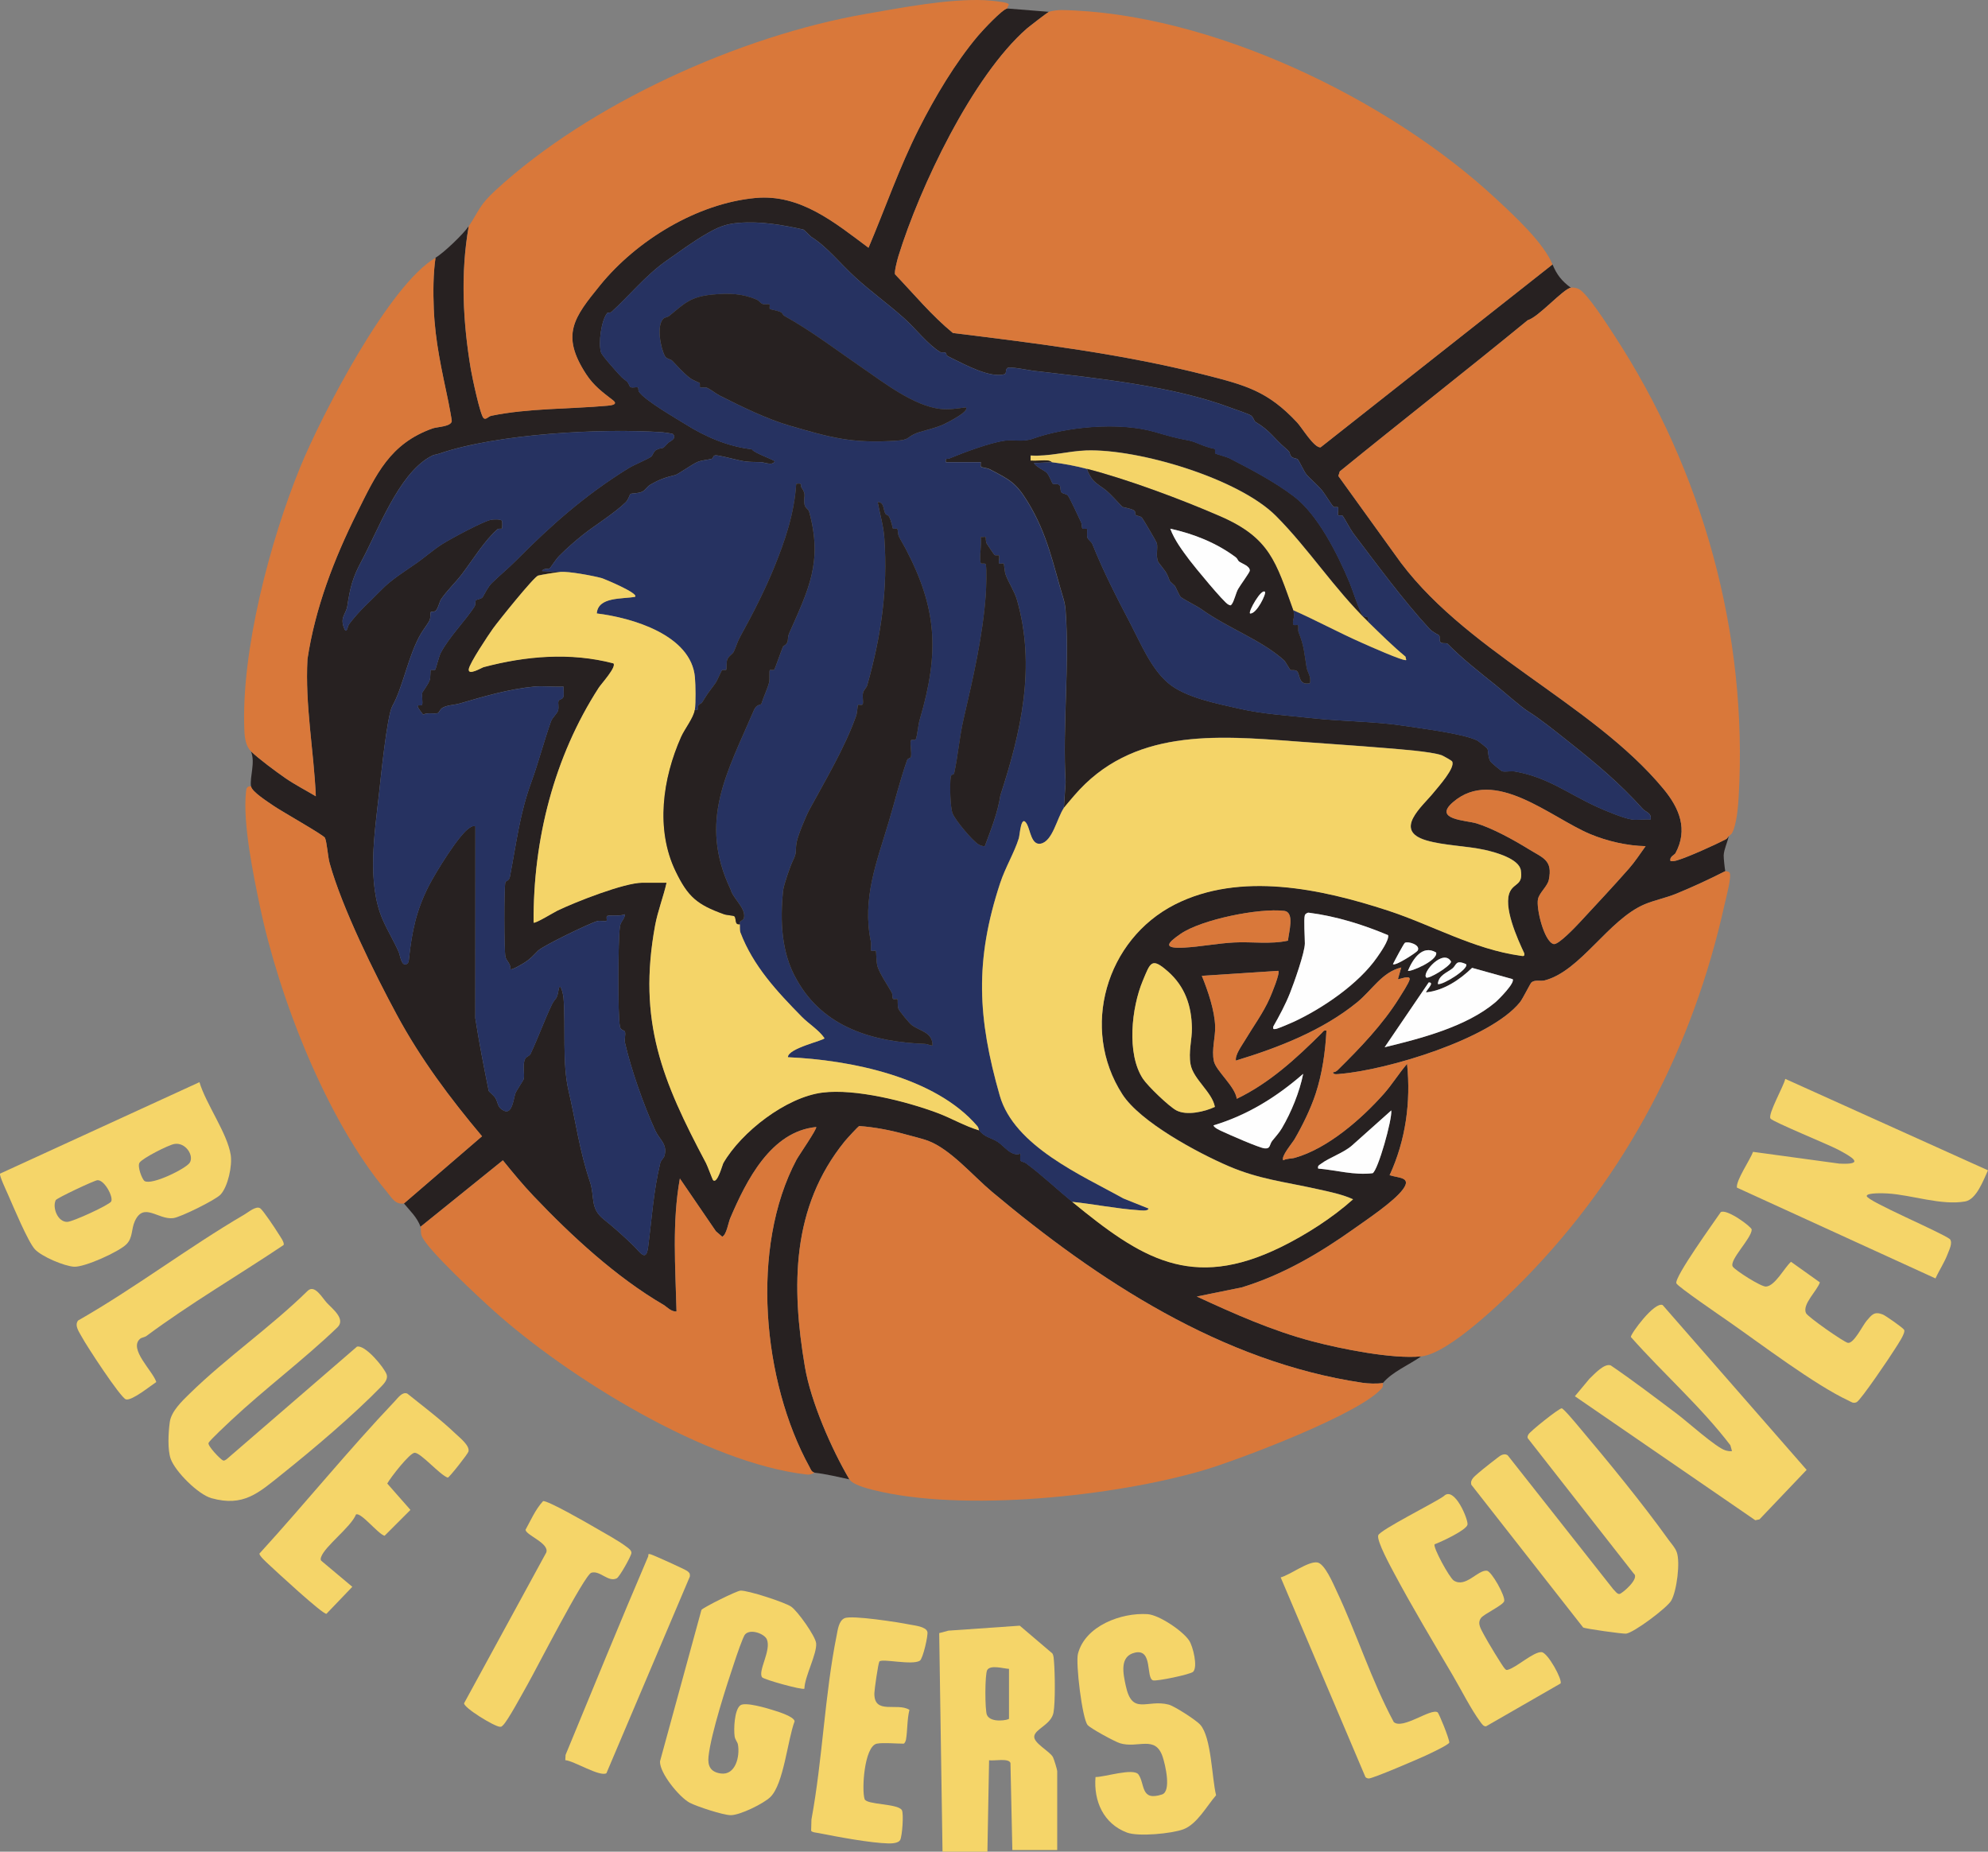 <svg viewBox="0 0 896.28 834.83" xmlns="http://www.w3.org/2000/svg" data-name="Layer 2" id="Layer_2">
  <rect x="0" y="0" width="896.28" height="834.83" fill="#808080" stroke="none"/>
  <g data-name="Layer 1" id="Layer_1-2">
    <g>
      <path fill="#f5d569" d="M424.93,834.83l-1.5-98.54,4.13-1.11,32.2-2.24,14.68,12.5c.65,1.09.63,2.35.74,3.57.44,5.06.64,18.4-.21,23.08-.99,5.47-8.4,7.39-8.69,10.79-.26,3.05,6.99,6.67,8.43,9.3.44.79,1.93,5.71,1.93,6.31v35.59h-20.23l-.85-39.24c-.76-2.32-7.52-.82-9.64-1.23l-.75,41.22h-20.23ZM454.9,752.4c-2.4-.07-8.25-1.95-9.8.5-1.11,1.76-1.09,18.21-.14,20.3,1.77,3.86,9.94,2.22,9.94,1.68v-22.48Z"></path>
      <path fill="#272121" d="M454.15,3.83l18.73,1.5c-.57.24-8.93,6.66-9.89,7.5-24.61,21.51-48.33,71.6-57.94,102.63-.48,1.55-1.97,7.2-1.51,8.23,8.59,8.99,16.43,18.52,26.07,26.44,38.09,4.69,76.52,9.43,113.74,18.9,18.3,4.65,28.3,7.35,41.47,21.47,2.17,2.33,7.6,11.48,10.55,11.19l104.57-82.47c1.96,4.7,4.15,7.44,8.24,10.49-3.57.69-14.53,13.27-19.43,14.66-28.08,23.01-56.51,45.19-84.72,68.16l-.65,2.07,25.36,35.19c30.11,43.4,88.69,66.52,121.27,105.95,7.19,8.71,11.11,18.29,5.36,28.93-.41.75-2.85,1.57-2.22,3.55,1.05.14,2.01-.05,3.01-.35,4.89-1.45,17.07-6.97,21.86-9.44.79-.41.89-.97,1.35-1.44-.54,2.81-2.1,5.78-2.26,8.64-.05.97.53,6.75.76,7.09-7.26,3.7-14.79,7.18-22.33,10.27-4.26,1.74-9.96,2.96-14.05,4.69-16.38,6.92-28.91,30.16-45.11,34.33-1.86.48-4.24-.41-5.89.85-.57.44-3.91,7.36-5.24,9-13.47,16.66-59.84,30.51-80.89,32.27-.82.07-3.48.6-3.35-.73.94,0,1.62-.52,2.26-1.15,9.95-9.8,20.15-20.43,27.57-32.35,1.15-1.85,4.11-6.38,4.62-8.13.76-2.61-4.91-.02-5.22-.35l1.49-5.24c-8.66,2.09-13.08,10.14-19.88,15.7-15.58,12.72-35.57,20.48-54.66,26.27-.44-2.61,2.61-6.66,4.13-9.2,3.57-6.02,8.19-12.26,11.15-18.98.79-1.8,4.77-11.34,3.83-12.28l-34.47,2.25c2.71,6.63,5.82,15.67,6.01,22.88.13,4.95-1.66,10.29-.59,15.53.9,4.42,9.63,11.4,10.33,17.03,14.72-7.08,26.73-18.1,38.22-29.55.72-.71.91-1.48,2.22-1.17-.51,9.55-1.89,19.36-4.88,28.46-2.26,6.87-5.96,14.38-9.5,20.47-1.01,1.75-6.28,7.85-5.09,9.51,1.65-.89,3.5-.63,5.24-1.12,14.81-4.19,30.04-17.51,40.1-28.84,3.76-4.23,6.77-9.21,10.48-13.5,1.75,17.26-.62,34.46-7.87,50.19,4.17,1.31,10.12.78,5.99,6.38s-16.1,13.52-22.01,17.73c-15.45,11-32.16,20.86-50.67,26.48l-20.23,4.11c16.91,7.81,34.01,15.43,52.11,20.2,12.93,3.41,36.08,8.08,49.05,6.78-5.36,3.8-12.96,6.9-17.24,11.99-2.6.45-6.73.29-9.28-.09-63.31-9.39-119.19-46.02-167.01-86.11-8.61-7.22-18.67-19.2-28.86-23.01-2.49-.93-7.1-2.04-9.92-2.82-6.69-1.86-14.15-3.34-21.05-3.8-.47.09-5.76,5.91-6.56,6.9-24.04,29.69-24.1,65.36-17.94,101.64,2.69,15.84,11.97,36.98,20.06,50.75-5.12-1.09-10.54-2.42-15.74-3-1.44-.47-1.65-1.49-2.26-2.6-21.19-38.5-26.85-98.99-5.85-138.51.97-1.83,9.5-14.15,8.86-14.74-20.42,1.98-31.49,24.16-38.73,41.07-.87,2.03-1.69,7.61-3.62,8.37l-2.84-2.44-16.25-23.78c-3.57,19.8-2,39.94-1.51,59.94-2.47.18-4.45-2.17-5.8-2.96-21.45-12.51-41.56-31.1-58.66-49.09-4.86-5.12-9.4-10.61-13.83-16.1l-37.11,29.94c-1.55-4.23-4.71-7.14-7.49-10.49l35.19-30.29c-14.39-17.12-27.67-34.88-38.33-54.62-10.14-18.79-24.75-48.33-30.38-68.54-.83-2.99-1.19-9.32-2.1-11.39-.55-1.25-19.76-12.07-23.08-14.38-2.46-1.71-9.91-6.37-10.25-8.85-.61-4.42,2.05-10.65,0-15.74,3.44,3.32,11.26,9.11,15.38,11.97,4.37,3.02,9.28,5.54,13.83,8.26-.93-20.75-4.9-40.95-3.77-61.85,3.48-23.1,12-45.18,22.38-66.04,8.62-17.31,14.74-31.06,33.99-37.95,2.1-.75,8.23-.75,8.69-3.23.08-.43-1.28-7.55-1.52-8.72-2.98-14.32-6-27.12-6.6-42.11-.29-7.37-.28-15.68.79-22.89,3.62-2.08,12.69-10.75,14.99-14.24-3.77,21.2-2.63,43.42.96,64.61.55,3.25,4.22,20.72,5.76,21.97,1.13.82,2.03-.81,3.45-1.11,16.56-3.44,35.52-3.01,52.41-4.54,2.09-.19,4.82-.63,2.41-2.48-4.8-3.7-8.74-6.62-12.11-11.81-11.49-17.68-5.5-25.44,6.34-40.02,16.42-20.21,43.71-36.92,70.06-39.35,20.24-1.87,35.82,11.18,50.95,22.45,7.58-17.88,13.91-36.31,22.72-53.7,7.24-14.3,16.32-29.63,26.65-41.88,1.99-2.36,10.99-12.03,13.2-12.31ZM474.38,208.39l-8.24.37c1.03,1.77,4.8,3.36,5.77,4.35,1.18,1.2,2.41,4.7,2.63,4.87.66.51,2.46-.2,3.25.87.49.66.16,2.25.71,3.03s2.12.63,2.96,1.53c.73.78,5.1,10.18,5.96,12.05.41.88.28,2.48.59,2.8.36.35,1.75-.09,2,.16.37.37-.1,2.73.25,3.91.32,1.07,1.79,1.83,2.26,2.99,5.1,12.75,10.98,24.03,17.21,35.99,4.76,9.13,9.13,19.78,16.66,26.4,7.82,6.88,22.89,9.6,32.12,11.74,10.8,2.51,22.1,3.11,33.14,4.33,14.23,1.57,28.08,1.36,42.15,3.56,7.86,1.23,26.06,3.41,32.39,6.58.25.12,4.21,3.27,4.35,3.52.59,1,.19,3.67,1.37,5.75.42.73,5,4.46,5.34,4.53,1.74.37,3.89-.24,5.78.09,14.74,2.57,23.92,9.97,36.64,15.81,3.96,1.82,12.03,5.19,15.91,5.82,2.63.43,5.85-.22,8.58.03.63-2.96-2.24-3.36-3.48-4.75-10.51-11.72-21.18-20.61-33.63-30.47-5.7-4.52-12.85-10.3-17.99-13.46-3.25-1.99-11.41-9.25-14.27-11.53-7.81-6.26-15.7-12.45-22.17-19.04-.51-.52-2.64.19-3.31-.87-.49-.78-.01-2.39-.48-2.91-.18-.2-2.92-1.42-4.34-2.96-11.71-12.66-24.2-29.65-34.49-43.23-.9-1.19-4.32-7.43-4.68-7.73-.45-.39-1.72,0-1.93-.22-.56-.58.35-3.06-.22-3.63-.23-.23-1.5.18-1.97-.23-.75-.66-4.02-5.98-5.09-7.28-2.22-2.68-5.67-5.54-7.11-7.29-1.08-1.31-3.3-6.18-3.92-6.79-.56-.54-2.14-.35-2.87-1.25-1.39-1.74.33-1.23-2.6-3.73-5.43-4.62-6.76-7.81-13.6-11.92-.56-.34-.96-2.2-2.01-2.86-1.39-.88-6.81-2.62-8.67-3.33-26.66-10.13-61.43-13.54-89.56-16.85-2.22-.26-10.49-2.06-11.68-1.17-.78.58-.31,2.48-1.14,2.72-6.53,1.9-17.78-4.27-23.62-7.1-4.41-2.14-1.74-1.32-3.01-2.54-.44-.42-1.79.01-2.35-.31-5.37-3.12-11.34-10.8-16.27-15.21-7.53-6.73-14.65-11.75-21.91-18.34-6.96-6.32-12.86-13.95-20.03-18.41-.32-.2-3.21-3.22-3.58-3.3-9.35-2.07-18.99-3.81-29.05-3.02-6.21.49-9.63,2.09-14.54,4.91-6.35,3.65-12.39,8.17-17.97,12.06-9.45,6.58-17.22,16.23-25.02,23.28-.39.35-1.53.05-1.83.42-2.71,3.33-4.06,13.56-2.79,17.75.43,1.42,6.88,8.57,8.29,10.09,1.74,1.89,1.44,1.37,3.35,2.97.8.67,1.25,2.37,1.57,2.54,1.02.56,2.93-.25,3.53.27.19.17-.03,1.3.35,1.84,2.81,4.04,16.58,11.91,20.86,14.6,9.01,5.65,19.16,10.12,30.04,11.34.81,1.66,10.5,4.92,10.27,5.46-.9,2.13-4.71.37-6.34.34-5.9-.08-7.11-.13-12.2-1.42-1.62-.41-6.85-1.69-8.09-1.63-1.31.07-.96,1.33-1.65,1.53-2.08.6-4.22.51-6.6,1.51-2.13.89-8.8,5.59-9.88,5.84-4.44,1.05-7.03,1.89-11.35,4.4-1.39.81-2.1,2.39-3.62,3.12-1.75.84-4.68.64-5.32,1.05-.24.15-.88,2.49-2.01,3.62-4.73,4.73-14.33,10.76-19.15,14.58-3.67,2.91-7.6,6.37-10.88,9.67-1.53,1.54-3.95,5.32-4.22,5.55-.66.56-2.86-.12-3.58,1.29l8.24.37c-1.41.12-8.78,1.32-9.96,1.65-1.89.54-18.12,20.76-20.34,23.87s-10.57,15.63-10.92,18.31c-.41,3.13,5.93-.71,6.61-.89,19.12-5.08,39.23-6.8,58.59-1.73,1.56,1.57-5.43,9.18-6.61,11-20.12,31.15-29.63,68.52-29.36,105.88.61.63,9.1-4.59,10.72-5.38,8.07-3.89,30.1-12.6,38.36-12.6h10.87c-1.4,6.23-4.01,12.94-5.16,19.19-7.99,43.36,3.28,70.2,22.96,107.26.66,1.25,2.89,7.39,3.2,7.68,1.9,1.76,4.19-7.01,4.55-7.65,8.12-14.11,28.34-29.8,44.74-31.86,14.87-1.87,37.73,3.91,51.84,9.18,6.36,2.38,12.25,5.91,18.76,7.84,2.77,3.39,5.35,3.22,8.45,5.26s6.21,6.86,10.28,5.24c-.72,4.74.6,3,2.6,4.49,7.16,5.33,13.55,11.44,20.63,17.24,30.87,25.28,53.68,40.25,94.18,20.37,11.2-5.5,23.23-13.19,32.46-21.5-5.11-2.32-10.82-3.42-16.33-4.65-14.33-3.2-26.05-4.38-39.88-10.33-13.92-6-39.74-19.84-47.81-32.37-19.14-29.72-7.31-69.84,23.7-85.58,29.44-14.95,65.95-7.08,95.9,2.7,19.97,6.52,38.66,17.42,59.8,20.39,1.13.16,2.09.53,1.81-1.06-3.06-6.49-9.83-21.45-6.32-28.05,1.98-3.72,5.81-2.77,4.77-9.38-.84-5.26-11.63-8.18-16.27-9.21-8.18-1.81-18.55-1.95-26.42-4.3-15.05-4.5-1.65-15.33,3.31-21.47,1.97-2.44,10.11-11.41,8.36-14.16-.22-.34-4.07-2.53-4.75-2.76-5.05-1.7-19.21-2.7-25.26-3.21-13.41-1.13-27.1-1.99-40.46-3-36.12-2.73-73.94-5.85-99.89,24.45-.96,1.12-4.42,5.18-4.64,5.51l.79-11.59c-1.48-25.16,1.84-52.31,0-77.23-.12-1.56-.39-3.54-.84-5.01-4.82-15.81-7.19-29.45-16.43-44.41-5.12-8.29-7.84-9.69-17.02-14.45-1.09-.56-3.44-.67-3.83-1.09-.43-.46-.02-2.08-.12-2.08h-15.74c-.38-2.15.54-1.22,1.65-1.69,6.55-2.72,18.2-7.09,24.99-8.01,4.19-.57,8.2.69,12.49-.85,15.02-5.38,38.84-7.73,55.01-3.07,5.8,1.67,8.95,2.67,15.6,3.9,2.96.55,6.34,2.76,11.22,3.67.84.16.13,1.74.53,2.15.24.24,5.12,1.52,6.44,2.2,9.35,4.82,20.25,10.5,28.99,17.16,10.79,8.23,19.65,25.86,25.16,39.02,1.29,3.09,4.4,13.1,5.96,14.72.97,1.01,3-.42,2.29,2.73-15.51-15.13-26.81-32.92-41.51-47.67-16.86-16.92-61.97-30.33-85.54-29.54-8.27.28-16.74,2.84-25.08,2.28v2.24c2.58.2,5.39-.27,7.93-.03.98.09,1.64.76,1.81.78ZM303.45,195.72c-.18-.23-3.95-.8-4.77-.85-27.89-1.91-74.61.71-100.6,9.62-2.51.86-1.83.06-4.52,1.62-14.11,8.16-23.11,33.01-30.69,47.05-3.97,7.35-5.06,12-6.27,20-.56,3.73-3.4,4.98-1.53,9.87,1.27,3.33,1.57-.63,2.29-1.6,4.71-6.33,9.59-10.32,14.75-15.67,4.29-4.44,10.29-8.12,15.75-11.94,3.62-2.54,7.6-6.03,11.4-8.45s18.33-10.23,22.01-11.02c1.18-.25,4.39-.35,4.99.36.26.31.25,3.28-.03,3.58-.2.22-1.45-.09-1.88.27-5.84,5.01-11.19,13.83-16.12,20.31-2.89,3.8-6.63,7.27-9.34,11.23-.82,1.19-1.3,4.16-2.48,5.24-.79.71-1.97.35-2.17.57-.33.37-.03,2.42-.53,3.63s-2.83,4.28-3.83,5.95c-5.79,9.71-8.14,24.23-13,32.82-2.39,4.22-5.3,33.13-6.01,39.56-1.97,17.83-5.56,40.12,1.68,56.78,2.14,4.92,5.31,10.11,7.24,14.64.65,1.52,1.15,6.39,3.44,5.39,1.04-.45,1.07-1.62,1.17-2.58,1.35-12.41,3.3-21.8,9.03-32.94,2.9-5.63,13.44-22.94,18.26-25.95.92-.58,1.46-.97,2.64-.72l-.04,86.58c1.68,10.84,3.85,21.91,6.05,32.78.04.21,2.32,2.1,2.97,3.14,1.42,2.26.69,4.27,3.97,5.8,3.71,1.73,4.29-5.75,5.08-7.86.46-1.24,3.62-5.93,3.72-6.32.64-2.45-.78-6.54.75-9.38.48-.89,1.86-1.03,2.43-2.24,3.31-7.02,6.08-14.8,9.5-21.99,1.55-3.25,2.29-1.87,3.06-6.69.69-4.29,2.12,1.97,2.25,3.7,1,12.72-.65,29.4,2.27,41.8,3.19,13.55,4.91,27.01,9.61,40.89,2.32,6.85-.07,11.98,6.13,16.92,4.62,3.68,9.66,8.18,13.69,12.16,2.8,2.76,5.52,7.34,6.41.59,1.79-13.64,2.34-24.82,5.48-37.99.33-1.37,1.63-2.24,1.92-3.33,1.44-5.3-2.23-7.18-4.11-11.28-5.41-11.79-11.03-27.97-13.69-39.63-.35-1.55.36-3.54,0-4.97-.2-.81-1.93-.51-2.29-2.37-1.07-5.62-.86-38.81-.01-45.02.34-2.49,2.13-3.29,2.28-5.58-2.46.95-5.41.25-7.83.69-.85.16-.14,1.92-.45,2.22-.4.39-2.92-.16-4.04.11-3.15.77-24.63,11.16-26.9,13.41s-3.43,3.81-6.75,5.77c-1.04.61-5.08,3.08-5.72,2.52.38-2.34-1.87-3.79-2.22-5.65-.6-3.14-.65-30.69-.02-33.54.13-.6,1.67-.48,2.07-2.53,3.06-15.97,4.43-28.38,9.71-42.8,3.07-8.38,5.64-18.29,8.78-27.16.62-1.74,2.84-3.5,3.23-5.01s-.12-3.02.16-4.18c.18-.78,1.8-.71,2.15-1.73.47-1.36-.03-3.31.12-4.79-4.26.28-8.91-.39-13.11,0-11.63,1.1-23.23,4.58-33.62,7.61-2.39.7-5.63.69-7.79,1.94-1.25.73-1.63,2.31-2.21,2.44-1.78.41-4.5-.42-6.55.66-4.68-6.01-1.52-3.41-.5-4.47.45-.47-.2-4.08.1-5.42.07-.33,2.8-3.85,3.38-5.75.4-1.31.19-4.21.45-4.47s1.66.18,2.01-.15c.29-.27,1.66-5.98,2.47-7.54,3.72-7.14,11.24-14.67,15.23-20.89.58-.91.22-2.22.59-2.79.39-.6,2.57-.51,3.23-1.67,1-1.75,2.29-4.5,4.07-6.24,3.28-3.21,7.25-6.45,10.96-10.19,15.36-15.48,30.72-29.25,50.62-41.54,2.36-1.46,8.42-3.94,10.18-5.18.74-.52,1.08-2.52,2.48-3.15,3.69-1.64,1.74.64,5.19-3.06.7-.75,3.99-1.77,2.21-3.99ZM741.91,381.49c-8.14-.12-17.35-2.24-24.94-5.42-17.92-7.5-43.21-30.56-61.92-14.38-9.11,7.88,5.92,8.12,10.58,9.52,7.3,2.2,17.02,7.58,23.58,11.64,6.45,3.99,10.91,4.9,9.07,13.82-.6,2.92-4.18,5.7-4.87,8.62-.94,4,2.72,19.28,7.05,20.34,2.1.52,10.13-8.03,11.93-9.96,7.29-7.87,14.96-16.05,22-24.05,2.74-3.12,5.1-6.75,7.52-10.12ZM580.69,424.09c.29-3.66,3.18-12.83-1.73-13.42-11.26-1.36-37.22,3.86-46.67,10.35-6.44,4.42-7.95,6.72,1.71,6.2,7.13-.38,15.08-1.94,22.42-2.31,8.07-.41,16.34.92,24.28-.82ZM588.29,412.58c-.57,1.94,0,9.93,0,12.74,0,4.14-4.94,17.97-6.73,22.49-2.02,5.07-4.77,10.25-7.5,14.99-.19,1.15-.03,1.3,1.12,1.12,1.01-.15,6.7-2.59,8.04-3.21,13.07-6.07,29.26-17.06,37.62-29.07,1.41-2.03,5.53-7.82,4.98-10.01-11.44-4.82-23.38-8.53-35.73-10.13-.65-.12-1.65.6-1.8,1.09ZM639.14,428.59c1.49-2.6-4.34-4.35-5.75-3.52-.47.28-4.66,8.11-5.38,9.61,1.09,1.02,10.68-5.3,11.13-6.09ZM647.49,429.45c-6.23-3.72-10.56,3-12.73,8.23.72.71,13.56-4.5,12.73-8.23ZM643,440.68c.92.98,10.87-5,11.22-7.12-3.4-6.08-13.28,4.94-11.22,7.12ZM526.55,437.98c-7.43-6.55-7.88-4.05-11.33,4.2-5.05,12.06-7.39,32.86.06,44.16,2.18,3.31,11.72,12.5,15.1,14.28,4.65,2.45,12.72.61,17.35-1.58-1.2-6.66-9.74-12.44-10.97-19.19-1.01-5.58.67-11.22.61-16.28-.13-10.17-3.16-18.85-10.81-25.59ZM660.98,434.7c-4.87-2.21-4.24.46-6.24,1.99-2.51,1.92-6.25,3.08-6.49,6.99,2.5.46,14.15-7,12.73-8.98ZM681.96,441.44l-18.27-5.09c-5.67,5.46-12.67,10.16-20.7,11.06-.53-.42,4.23-4.62,1.13-4.48l-19.86,29.21c16.28-3.94,36.8-9.24,49.85-20.21,1.53-1.29,9.08-8.85,7.85-10.5ZM573.56,514.36c1.4-1.78,3.08-3.5,4.38-5.72,4.26-7.28,7.94-16.31,9.59-24.5-12.02,10.47-25.1,18.62-40.45,23.24.39,1.1,2.7,2.13,3.74,2.61,3.19,1.5,16.76,7.48,19.3,7.75,2.75.29,2.19-1.79,3.44-3.38ZM627.25,500.63l-17.61,15.72c-3.75,3.38-10.32,5.5-14.11,8.37-.85.64-1.54.78-1.24,2.12,8.09.67,16.2,3.12,24.57,2.09,2.43-1.41,8.85-24.21,8.39-28.31Z"></path>
      <path fill="#d9783a" d="M699.95,119.22l-104.57,82.47c-2.94.29-8.37-8.86-10.55-11.19-13.17-14.13-23.17-16.82-41.47-21.47-37.22-9.47-75.65-14.2-113.74-18.9-9.64-7.92-17.48-17.44-26.07-26.44-.46-1.03,1.03-6.67,1.51-8.23,9.6-31.04,33.33-81.13,57.94-102.63.96-.84,9.32-7.27,9.89-7.5,1.06-.43,4.38-.84,5.62-.81,66.95,1.19,147.41,39.9,195.97,85.1,8.34,7.76,21.34,19.69,25.47,29.61Z"></path>
      <path fill="#d9783a" d="M382.96,666.98c-8.09-13.77-17.37-34.92-20.06-50.75-6.16-36.28-6.1-71.95,17.94-101.64.8-.99,6.09-6.81,6.56-6.9,6.9.46,14.36,1.94,21.05,3.8,2.82.78,7.43,1.89,9.92,2.82,10.19,3.82,20.24,15.79,28.86,23.01,47.82,40.08,103.7,76.71,167.01,86.11,2.55.38,6.68.54,9.28.09-.14.17.12,1.54-.4,2.19-9.29,11.53-64.6,32.46-80.53,37.15-40,11.79-108.75,19.08-148.99,8.86-2.72-.69-9.21-2.34-10.62-4.74Z"></path>
      <path fill="#d9783a" d="M779.38,376.99c-.46.47-.56,1.04-1.35,1.44-4.79,2.48-16.97,8-21.86,9.44-1.01.3-1.96.49-3.01.35-.62-1.98,1.82-2.8,2.22-3.55,5.74-10.65,1.83-20.23-5.36-28.93-32.58-39.43-91.16-62.54-121.27-105.95l-25.36-35.19.65-2.07c28.22-22.97,56.65-45.15,84.72-68.16,4.9-1.39,15.86-13.97,19.43-14.66,1.12-.22,2.5.1,3.54.57,3.7,1.64,13.22,16.58,15.96,20.77,40.03,61.21,60.44,134.8,56.18,208.32-.26,4.41-.91,12.1-2.83,15.93-.54,1.07-1.1,1.11-1.66,1.68Z"></path>
      <path fill="#d9783a" d="M640.75,611.53c-12.97,1.3-36.11-3.37-49.05-6.78-18.1-4.77-35.21-12.39-52.11-20.2l20.23-4.11c18.51-5.62,35.22-15.48,50.67-26.48,5.92-4.21,17.96-12.24,22.01-17.73s-1.83-5.07-5.99-6.38c7.25-15.73,9.62-32.94,7.87-50.19-3.71,4.29-6.73,9.26-10.48,13.5-10.06,11.33-25.29,24.66-40.1,28.84-1.74.49-3.59.23-5.24,1.12-1.19-1.66,4.08-7.77,5.09-9.51,3.54-6.1,7.24-13.61,9.5-20.47,2.99-9.1,4.37-18.91,4.88-28.46-1.31-.31-1.51.46-2.22,1.17-11.49,11.45-23.51,22.47-38.22,29.55-.71-5.63-9.43-12.61-10.33-17.03-1.07-5.25.72-10.58.59-15.53-.18-7.21-3.3-16.25-6.01-22.88l34.47-2.25c.94.94-3.04,10.49-3.83,12.28-2.95,6.73-7.57,12.97-11.15,18.98-1.51,2.55-4.56,6.59-4.13,9.2,19.09-5.79,39.08-13.55,54.66-26.27,6.81-5.56,11.22-13.61,19.88-15.7l-1.49,5.24c.31.33,5.98-2.26,5.22.35-.51,1.74-3.46,6.28-4.62,8.13-7.42,11.91-17.63,22.55-27.57,32.35-.64.63-1.31,1.14-2.26,1.15-.13,1.33,2.53.79,3.35.73,21.05-1.76,67.41-15.61,80.89-32.27,1.32-1.64,4.66-8.56,5.24-9,1.65-1.26,4.03-.38,5.89-.85,16.19-4.16,28.73-27.4,45.11-34.33,4.09-1.73,9.78-2.95,14.05-4.69,7.54-3.08,15.07-6.57,22.33-10.27.07.1,1.45.05,1.89.71,1.05,1.59-1.66,11.62-2.25,14.28-14.24,64.34-44.22,121.98-90.29,168.98-9.23,9.41-33.98,33.58-46.48,34.82Z"></path>
      <path fill="#d9783a" d="M211.35,101.99c4.8-7.27,4.75-9.45,11.98-16.12,42.36-39.1,110.37-69.76,166.96-79.58,16.35-2.83,37.44-6.94,53.73-6.2,2.05.09,8.37.71,9.95,1.32,1.75.68.16,1.11.18,2.42-2.21.28-11.21,9.95-13.2,12.31-10.33,12.25-19.41,27.59-26.65,41.88-8.81,17.39-15.14,35.81-22.72,53.7-15.13-11.27-30.71-24.32-50.95-22.45-26.35,2.43-53.64,19.14-70.06,39.35-11.84,14.57-17.83,22.33-6.34,40.02,3.38,5.2,7.31,8.12,12.11,11.81,2.4,1.85-.32,2.29-2.41,2.48-16.89,1.53-35.85,1.1-52.41,4.54-1.42.29-2.31,1.93-3.45,1.11-1.54-1.25-5.21-18.72-5.76-21.97-3.59-21.19-4.73-43.41-.96-64.61Z"></path>
      <path fill="#d9783a" d="M189.62,553.08l37.11-29.94c4.43,5.48,8.97,10.98,13.83,16.1,17.1,17.98,37.21,36.57,58.66,49.09,1.35.79,3.33,3.14,5.8,2.96-.49-20-2.05-40.14,1.51-59.94l16.25,23.78,2.84,2.44c1.93-.76,2.75-6.34,3.62-8.37,7.23-16.92,18.3-39.09,38.73-41.07.64.59-7.88,12.91-8.86,14.74-21.01,39.52-15.34,100.01,5.85,138.51.62,1.12.82,2.14,2.26,2.6-.17-.02-1.57,1.01-3.34.82-45.12-5-107.84-43.79-141.3-73.87-6.3-5.66-29.77-27.35-32.39-33.55-.73-1.73-.26-3.46-.57-4.3Z"></path>
      <path fill="#d9783a" d="M113.19,354.51c.34,2.49,7.8,7.14,10.25,8.85,3.32,2.32,22.53,13.14,23.08,14.38.91,2.07,1.27,8.4,2.1,11.39,5.62,20.21,20.23,49.75,30.38,68.54,10.66,19.74,23.94,37.5,38.33,54.62l-35.19,30.29c-4.01.64-5.62-2.73-7.79-5.32-27.2-32.51-48.5-87.4-57.17-128.66-2.96-14.08-7.8-37.63-6.27-51.51.19-1.7.26-2.6,2.29-2.59Z"></path>
      <path fill="#d9783a" d="M196.37,116.22c-1.07,7.21-1.08,15.52-.79,22.89.6,14.99,3.62,27.79,6.6,42.11.24,1.17,1.61,8.29,1.52,8.72-.47,2.47-6.6,2.48-8.69,3.23-19.25,6.89-25.37,20.64-33.99,37.95-10.38,20.85-18.9,42.94-22.38,66.04-1.13,20.9,2.84,41.1,3.77,61.85-4.56-2.73-9.47-5.24-13.83-8.26-4.12-2.85-11.95-8.65-15.38-11.97-2.37-2.29-2.88-6.07-3.02-9.33-1.61-35.75,11.6-85.68,25.15-118.78,9.71-23.71,40.2-82.48,61.05-94.44Z"></path>
      <path fill="#f5d569" d="M896.28,527.62c-2.04,4.36-5.16,13.13-10.29,14.05-10.73,1.92-24.18-2.97-35.01-3.6-1.51-.09-9.44-.42-9.38,1.16.08,2.26,33.49,16.33,37.52,19.44,1.31,1.72-.29,4.7-1,6.61-1.42,3.83-3.84,7.39-5.51,11.1l-89.53-40.94c-.49-3.23,5.99-12.56,7.27-16.13l38.87,5.3c12.3.64,5.3-3.16-.47-6.27-4.11-2.21-29.64-12.62-30.54-14.04-1.27-2.01,6.09-14.83,6.66-17.89l91.41,41.23Z"></path>
      <path fill="#f5d569" d="M89.92,487.9c2.95,9.88,12.54,22.97,14.09,32.76.77,4.87-1.21,14.28-4.58,17.92-2.21,2.39-18.02,10.21-21.3,10.61-6.88.84-13.31-7.43-17.33,1.35-1.69,3.69-.83,7.44-3.8,10.43-3.4,3.41-18.83,10.4-23.61,10.13-4.42-.25-14.6-4.56-17.67-7.87s-9.83-19.46-12.09-24.63c-.64-1.47-4.1-8.75-3.59-9.47l89.87-41.23ZM78.52,515.78c-2.68.51-14.16,6.29-15.61,8.41-1.1,1.61,1.15,7.6,2.29,8.29,3.28,1.98,18.54-5.57,20.31-8.22,2.12-3.17-1.85-9.47-7-8.48ZM50.11,541.71c1.14-1.94-2.98-9.81-6.17-9.62-1.38.08-18.35,8.06-18.81,9-1.62,3.31.88,9.94,5.22,9.79,2.57-.09,18.83-7.59,19.76-9.17Z"></path>
      <path fill="#f5d569" d="M704.08,634.94c.87.06,6.73,7.14,7.84,8.46,13.16,15.58,28.64,34.49,40.45,50.97,1.27,1.77,2.81,3.31,3.58,5.41,1.67,4.55,0,17.6-2.48,21.86-1.92,3.3-16.79,14.42-20.34,14.89-1.35.18-18.58-2.22-19.38-2.79l-50.39-64.32c-.74-2.39,1.68-3.95,3.26-5.4,1.15-1.05,9.27-7.5,10.11-7.9,1.04-.49,1.96-.64,2.99-.02l47.57,60.35c.77.67,1.78,2.38,2.89,2.18,1.22-.22,9.22-7.03,6.39-9.18l-47.76-61c-.28-.63-.02-1.1.24-1.67.63-1.39,13.88-11.92,15.03-11.83Z"></path>
      <path fill="#f5d569" d="M147.22,587.24c2.62,2.84,8.76,7.42,4.93,11.18-15.31,14.71-32.48,27.47-47.96,41.95-1.72,1.61-9.5,8.87-10.15,10.13s5.33,7.4,6.4,7.89c.75.34,1.16-.18,1.74-.5l58.76-50.75c3.67-1.03,12.44,9.59,13.4,12.62.63,2-1.05,3.92-2.34,5.25-12.61,12.98-30.72,28.32-44.97,39.7-10.46,8.36-17.21,14.78-31.69,10.75-5.98-1.66-16.21-11.89-18.34-17.63-1.55-4.18-1.08-12.1-.46-16.64.67-4.92,5.49-9.46,8.92-12.82,16.52-16.18,36.66-30.11,53.26-46.4,3.16-3.02,6.47,3.05,8.51,5.26Z"></path>
      <path fill="#f5d569" d="M362.67,761.34c-.88.75-18.4-4.13-19.1-5.15-1.96-2.87,4.27-12.11,2.16-17.09-1.05-2.48-7.34-4.93-9.8-2.24-1.01,1.1-3.99,10.04-4.7,12.16-3.57,10.61-10.69,32.5-11.8,42.93-.45,4.27.95,6.97,5.5,7.62,6.7.96,8.73-7.75,7.77-13.04-.23-1.24-1.26-2.07-1.5-3.74-.44-3.11-.14-11.94,2.6-13.96,2.21-1.63,12.11,1.33,15.07,2.28,2.21.71,9.06,2.8,9.38,4.92-3.17,8.38-4.88,28.12-10.87,34.1-3,2.99-13.79,8.29-17.98,8.24-3.47-.05-15.16-3.88-18.44-5.6-4.63-2.43-13.63-13.4-13.4-18.66l18.69-68.31c1.21-1.29,15.87-8.59,17.62-8.67,3.3-.15,19.86,5.21,22.8,7.21s10.97,13.33,11.28,16.51c.46,4.76-5.2,15.04-5.29,20.48Z"></path>
      <path fill="#f5d569" d="M716.69,621.53c2.25-2.15,6.61-6.98,9.5-5.94,10.2,6.95,20.01,14.45,29.87,21.86,4.52,3.39,17.67,15.21,21.79,16.43,1.01.3,1.96.49,3.01.35l-.73-2.64c-13.4-17.54-30.22-32.26-44.86-48.8-.24-1.25,10.59-16.08,14.33-14.4l64.91,74.3-21.26,22.32-1.89.39-81.33-55.9,6.65-7.99Z"></path>
      <path fill="#f5d569" d="M537.9,753.73c-1.19,1.19-16.54,4.38-18.08,3.86-3.31-1.13.06-14.41-8.17-12.49-7.05,1.64-5.27,9.5-4.09,14.98,2.91,13.51,9.53,5.92,19.3,8.43,2.62.67,12.32,6.94,14.21,9.02,5.13,5.63,5.26,24.09,7.2,31.86-4.2,4.83-8.57,13.01-14.7,15.33-5.2,1.97-20.35,3.42-25.45,1.5-10.58-3.97-15.12-14.14-14.21-25.05,3.99.08,17.19-4.27,19.39-1.11,3.01,4.33.83,12.14,10.58,8.98,4.3-1.39,1.51-13.32.33-16.9-3.3-10.06-11.13-3.72-19.27-6.2-2.32-.71-13.33-6.68-14.61-8.24-2.43-2.94-5.43-27.8-4.35-32.04,3.23-12.69,19.58-18.68,31.38-17.92,5.22.34,16,7.62,18.81,11.98,1.67,2.58,3.97,11.78,1.73,14.03Z"></path>
      <path fill="#f5d569" d="M160.49,682.82c-2.32,5.71-14,14.24-15.71,19.15-.19.53-.32,1.11-.02,1.63l14.08,11.81-11.67,12.18c-1.7.29-23.2-19.6-26.14-22.38-.87-.83-4.22-3.8-4.05-4.79,20.62-22.6,39.95-46.49,61.01-68.68,1.48-1.56,3.39-4.39,5.65-3.44,7.28,5.86,14.96,11.61,21.72,18.06,1.95,1.86,6.52,5.4,5.85,8.06-.27,1.1-8.58,11.63-9.32,11.78-3.53-1.16-12.11-11.2-14.92-11.22-2.24-.01-10.94,11.24-12.38,13.87l10.46,11.89-11.66,11.66c-2.95-.76-10.73-10.85-12.92-9.58Z"></path>
      <path fill="#f5d569" d="M775.78,546.5c2.63-1.68,13.71,6.43,13.97,7.82.03,3.93-10.35,13.86-8.53,16.74,1.05,1.65,12.72,9.13,14.96,8.99,4.11-.25,8.37-8.61,11.29-11.17l13.02,9.28c-1.27,3.83-8.09,9.93-6.26,13.87.78,1.68,17.2,13.17,18.91,13.4,2.69.36,6.57-7.78,8.45-9.99,2.34-2.75,3.46-4.29,7.27-2.8,1.2.47,9.18,6.04,9.62,6.93.72,1.48-3.13,6.94-4.15,8.61-1.94,3.19-15.48,23.19-17.27,23.99-1.61.73-2.39-.12-3.75-.75-15.18-7.07-39.56-25.59-54.16-35.76-3.05-2.13-22.82-15.62-23.36-17.07-1.03-2.76,17.26-28.01,20-32.09Z"></path>
      <path fill="#f5d569" d="M646.79,696.26c-.88,1.24,6.7,15.11,8.65,16.34,5.35,3.4,10.76-4.85,14.9-4.45,2.09.2,8.51,11.62,7.8,13.77-.63,1.91-9.11,5.72-10.46,7.57-1.89,2.58.25,5.3,1.42,7.67.97,1.96,8.52,14.57,9.47,15.31.49.39.48.53,1.18.36,3.84-.93,11.72-8.3,15.3-7.96,2.79.27,9.49,12.47,8.51,14.13l-33.56,19.3c-1.16.19-2.01-1.19-2.6-1.99-4.24-5.7-8.77-14.76-12.55-21.17-8.7-14.8-18.19-30.63-26.23-45.71-1.63-3.06-7.98-14.61-7.26-17.21.66-2.39,25.88-14.91,29.57-17.69,4.77-4.83,11.17,10.79,10.68,12.88-.59,2.53-11.97,7.79-14.82,8.83Z"></path>
      <path fill="#f5d569" d="M395.33,786.12c-5.72,1.22-6.91,20.95-5.52,25.01.9,2.63,14.95,1.93,16.78,4.95.93,1.53.16,11.9-.76,13.51-.81,1.41-3.72,1.55-5.21,1.52-8.12-.18-23.05-2.98-31.4-4.64-.73-.15-3.33-.37-3.52-1.09l.14-5.07c5.02-27.11,5.95-56.14,11.37-83.04.49-2.45.94-6.54,3.54-7.7,3.29-1.48,24.52,1.87,29.35,2.85,2.17.44,7.36.89,8.01,3.29.41,1.53-2,12.13-3.4,13.01-3.54,2.23-17.38-1.17-18.27.42-.53.96-2.19,12.44-2.23,14.17-.26,10.01,10.34,4.09,15.81,7.58-1.08,4.2-.85,9.32-1.55,13.37-.11.63-.6,1.87-1.12,1.87-3.17,0-9.35-.56-11.99,0Z"></path>
      <path fill="#f5d569" d="M244.82,676.79c1.82-.54,20.16,9.98,23.24,11.8,4.4,2.6,10.51,5.82,14.43,8.8.83.63,2.29,1.6,2.18,2.8-.13,1.46-5.37,10.78-6.61,11.4-3.87,1.93-7.55-3.71-11.47-2.52-3.11.94-25.19,44.17-28.87,50.59-2.01,3.51-8.85,16.32-11.02,18.24-.49.43-.51.66-1.32.62-2.57-.13-16.35-8.6-16.15-10.61l37.05-67.95c1.49-4.18-8.94-7.7-9.36-10.23,2.43-4.42,4.46-9.17,7.91-12.94Z"></path>
      <path fill="#f5d569" d="M63.23,603.54c-5.5,4.54,5.77,14.65,7.23,19.55-2.65,1.72-10.99,8.55-13.68,7.82-2.42-.66-17.92-24.41-19.88-28.14-1.12-2.13-3.47-5.07-1.71-7.4,25.76-14.7,49.5-32.88,75.06-47.84,1.84-1.08,5.25-4.02,7.08-2.76,1.31.91,6.99,9.43,8.15,11.37.6,1.01,3,4.18,2.35,5.2-20.49,13.73-41.94,26.26-61.76,40.95-.86.64-2.2.72-2.85,1.25Z"></path>
      <path fill="#f5d569" d="M648.13,772c.62.39,5.25,11.8,5.28,13.63-.31,1.06-8.87,5.04-10.66,5.87-3.28,1.52-23.9,10.41-25.65,10.32-.6-.03-1.09-.2-1.5-.64l-38.21-90.01c4.34-1.16,12.3-7.33,16.48-6.75,3.4.48,7.3,9.84,8.79,13,9.11,19.31,15.59,40.07,25.71,58.96,4,3.57,16.66-6.34,19.76-4.39Z"></path>
      <path fill="#f5d569" d="M273.41,799.46c-3,1.76-14.73-5.61-18.55-5.89l.13-2.39c12.34-29.85,24.53-59.75,37.23-89.43.29-.67-.42-1.41,1.11-.99,1.42.39,15.59,6.82,16.48,7.51,1.04.81,1.3,1.04,1.22,2.48l-37.63,88.71Z"></path>
      <path fill="#263261" d="M252.57,257.85l-8.24-.37c.73-1.41,2.92-.73,3.58-1.29.27-.23,2.7-4.02,4.22-5.55,3.28-3.3,7.21-6.76,10.88-9.67,4.82-3.82,14.42-9.85,19.15-14.58,1.13-1.13,1.77-3.46,2.01-3.62.64-.41,3.57-.21,5.32-1.05,1.53-.73,2.24-2.31,3.62-3.12,4.32-2.51,6.91-3.34,11.35-4.4,1.08-.26,7.76-4.95,9.88-5.84,2.38-1,4.52-.91,6.6-1.51.69-.2.34-1.47,1.65-1.53,1.24-.06,6.47,1.22,8.09,1.63,5.09,1.28,6.3,1.34,12.2,1.42,1.62.02,5.44,1.79,6.34-.34.23-.54-9.46-3.8-10.27-5.46-10.88-1.21-21.03-5.68-30.04-11.34-4.28-2.69-18.05-10.56-20.86-14.6-.38-.54-.16-1.67-.35-1.84-.59-.52-2.5.29-3.53-.27-.32-.18-.76-1.87-1.57-2.54-1.92-1.6-1.61-1.09-3.35-2.97-1.41-1.52-7.86-8.67-8.29-10.09-1.27-4.19.08-14.41,2.79-17.75.3-.37,1.44-.07,1.83-.42,7.81-7.06,15.57-16.71,25.02-23.28,5.58-3.88,11.63-8.41,17.97-12.06,4.91-2.83,8.33-4.42,14.54-4.91,10.06-.79,19.7.95,29.05,3.02.37.08,3.25,3.09,3.58,3.3,7.17,4.46,13.07,12.09,20.03,18.41,7.26,6.6,14.39,11.61,21.91,18.34,4.93,4.41,10.9,12.09,16.27,15.21.56.33,1.91-.11,2.35.31,1.27,1.22-1.4.4,3.01,2.54,5.83,2.83,17.08,9,23.62,7.1.84-.24.36-2.14,1.14-2.72,1.2-.89,9.46.9,11.68,1.17,28.13,3.31,62.9,6.72,89.56,16.85,1.85.7,7.28,2.44,8.67,3.33,1.05.66,1.45,2.52,2.01,2.86,6.84,4.11,8.17,7.3,13.6,11.92,2.93,2.49,1.2,1.99,2.6,3.73.73.91,2.3.71,2.87,1.25.63.6,2.84,5.48,3.92,6.79,1.44,1.75,4.89,4.61,7.11,7.29,1.08,1.3,4.34,6.62,5.09,7.28.47.41,1.73,0,1.97.23.57.56-.35,3.05.22,3.63.22.22,1.48-.17,1.93.22.36.31,3.78,6.55,4.68,7.73,10.29,13.57,22.78,30.57,34.49,43.23,1.42,1.53,4.15,2.75,4.34,2.96.47.52-.01,2.13.48,2.91.67,1.06,2.8.35,3.31.87,6.46,6.59,14.36,12.79,22.17,19.04,2.86,2.29,11.02,9.54,14.27,11.53,5.15,3.16,12.3,8.94,17.99,13.46,12.45,9.87,23.11,18.75,33.63,30.47,1.25,1.39,4.11,1.79,3.48,4.75-2.72-.25-5.94.4-8.58-.03-3.88-.64-11.94-4-15.91-5.82-12.72-5.84-21.9-13.24-36.64-15.81-1.89-.33-4.04.29-5.78-.09-.34-.07-4.92-3.8-5.34-4.53-1.18-2.09-.78-4.76-1.37-5.75-.14-.24-4.1-3.39-4.35-3.52-6.33-3.16-24.53-5.34-32.39-6.58-14.06-2.21-27.91-1.99-42.15-3.56-11.04-1.22-22.34-1.82-33.14-4.33-9.22-2.14-24.29-4.86-32.12-11.74-7.54-6.62-11.91-17.27-16.66-26.4-6.23-11.96-12.11-23.25-17.21-35.99-.46-1.16-1.94-1.93-2.26-2.99-.35-1.18.12-3.54-.25-3.91-.24-.25-1.64.19-2-.16-.32-.31-.19-1.92-.59-2.8-.86-1.86-5.24-11.27-5.96-12.05-.85-.91-2.41-.76-2.96-1.53s-.23-2.37-.71-3.03c-.79-1.07-2.59-.36-3.25-.87-.22-.17-1.44-3.67-2.63-4.87-.97-.98-4.74-2.58-5.77-4.35l8.24-.37c5.56.69,10.24,1.58,15.74,3,.14,1.26,1.81,4.04,2.57,4.9,1.96,2.23,4.45,3.37,6.46,5.16,2.6,2.32,4.99,5.16,6.83,7,.27.27,4.3.87,5.34,1.67.83.64.37,1.65.71,2.02.5.53,1.93.3,2.86,1.3.46.49,6.53,10.8,6.68,11.45.56,2.5-.58,5.43.54,8.3.2.52,3.12,3.94,3.8,5.22,2.15,4.09.23,2.54,3.72,5.64.4.35,2.04,4.52,2.76,5.1,1.43,1.17,7.46,4.17,9.2,5.43,12.16,8.75,27.24,13.9,37.49,23.25.38.35,2.38,3.86,2.58,4.07.53.54,2.43-.23,3.28.88,1.24,1.61.53,6.26,5.59,5.27.84-2.8-1.09-4.92-1.46-7.16-1.13-6.77-.99-9.21-3.61-15.9-.37-.94.09-2.73-.27-3.12-.33-.36-2.03.37-2.19-.44-.44-2.22,1.15-3.28.04-6.36,10.35,4.58,20.38,10.03,30.72,14.61,2.52,1.12,19.34,8.68,20.23,7.86l-.35-1.52c-5.91-4.89-11.4-10.37-16.88-15.71.71-3.16-1.33-1.73-2.29-2.73-1.56-1.62-4.67-11.63-5.96-14.72-5.51-13.16-14.37-30.79-25.16-39.02-8.74-6.67-19.64-12.34-28.99-17.16-1.32-.68-6.2-1.96-6.44-2.2-.4-.4.31-1.99-.53-2.15-4.87-.91-8.26-3.12-11.22-3.67-6.65-1.23-9.8-2.23-15.6-3.9-16.17-4.66-39.99-2.31-55.01,3.07-4.29,1.54-8.3.28-12.49.85-6.79.92-18.44,5.3-24.99,8.01-1.12.46-2.03-.46-1.65,1.69h15.74c.1,0-.3,1.61.12,2.08.39.42,2.74.53,3.83,1.09,9.18,4.77,11.9,6.16,17.02,14.45,9.24,14.96,11.61,28.6,16.43,44.41.45,1.47.73,3.45.84,5.01,1.85,24.92-1.47,52.07,0,77.23l-.79,11.59c-3.13,4.65-5.03,15-10.41,16.08-4.25.85-4.72-6.1-6.24-8.8-2.69-4.8-3.15,4.77-3.65,6.38-2,6.45-6.08,13.14-8.41,20.2-11.51,34.93-10.19,60.77-.18,95.8,6.54,22.89,37.25,36.05,55.7,46.36l11.39,4.57c-.23,1.37-3.84.8-4.86.73-9.99-.69-19.74-2.73-29.61-3.74-7.08-5.8-13.47-11.92-20.63-17.24-2-1.49-3.32.25-2.6-4.49-4.07,1.63-7.22-3.22-10.28-5.24s-5.67-1.87-8.45-5.26c-.18-.22-.16-1.19-.73-1.86-18.99-22.26-57.45-29.9-85.44-31.12-.1-4.07,16.74-7.63,16.48-8.6-2.54-3.7-7.13-6.49-10.22-9.64-11.2-11.39-21.89-22.84-27.65-37.94-.46-1.2-.15-3.4-.34-3.76-.36-1.76,1.62-1.41,1.96-2.94.95-4.28-4.98-8.66-6.06-12.81-14.68-30.88-1.44-52.77,10.57-80.85,1.18-2.77,3.13-2.16,3.32-2.78.97-3.14,2.99-7.34,3.54-9.82.31-1.4-.06-5.06.28-5.39.24-.23,1.57.16,1.97-.19.43-.37,3.33-9.15,4.09-10.6,3-1.56,1.61-3.44,2.58-5.63,8.74-19.83,15.37-32.28,9.07-55.03-.31-1.12-1.75-1.59-2.06-3.18-.73-3.75,1.19-4.06-1.43-7.75-.55-.77.86-2.15-2.32-1.61-.88,13.39-4.94,25.41-9.93,37.66-4.21,10.32-9.61,20.92-15.03,30.71-1.83,3.31-1.83,4.43-3.18,7.29-.57,1.21-2.47,2-3,3.74-.4,1.32-.14,4.17-.44,4.47-.23.23-1.46-.15-1.92.23-.28.23-2.09,4.57-2.76,5.53-1.57,2.27-3.36,4.36-4.83,6.79-2.23,3.68-1.09,1.68-2.95,3.41-.55.52.56,2.66-1.66,2.08.44-3.47.33-11.04.03-14.64-1.64-19.12-28.33-26.89-44.24-28.83.52-7.62,11.55-6.42,17.24-7.5,1.92-1.52-13.91-8.12-15.14-8.46-3.92-1.07-14.83-3.09-18.59-2.77ZM346.93,137.32c-.41-.39-2.18.1-3.13-.26-1.04-.4-1.59-1.49-2.59-1.92-6.63-2.87-12.71-3.01-19.97-2.32-9.89.94-12.54,3.89-19.59,9.66-.73.6-1.88.52-2.64,1.27-3.1,3.05-1.22,13.23.8,16.86.69,1.24,2.5,1.28,3.24,2.04,2.46,2.5,4.75,5.25,8.05,7.84,1.17.92,4.11,1.97,4.26,2.16.37.44,0,1.68.24,1.91.46.43,2.2-.11,3.12.28,1.62.69,4.11,2.71,6.07,3.69,9.71,4.87,20.95,10.41,31.02,13.33,18.43,5.34,27.87,8.22,48.54,6.83,5.26-.36,4.65-1.39,7.6-2.86,3.11-1.55,9.56-2.52,14.01-4.75,1.41-.71,11.34-5.62,9.45-7.4-3.83.48-7.64,1.15-11.55.69-11.94-1.42-25.24-11.75-34.32-17.97-12.55-8.6-23.1-16.8-35.96-23.99-.68-.38-.78-1.26-1.54-1.65-1.41-.71-4.78-1.24-4.96-1.43-.33-.35.11-1.73-.16-1.99ZM400.65,232.65c-.2-.33-1.19-.54-1.51-1.07-.99-1.7-.44-5.3-3.44-5.2.98,5.34,2.6,10.66,2.99,16.11,1.65,23.28-1.51,44.6-7.71,66.46-.34,1.21-1.58,2.06-1.88,3.37-.4,1.76.17,3.66-.1,5.06-.16.83-1.86.12-2.2.47-.17.18-.34,3.53-.81,4.86-5.07,14.37-13.92,29.14-21.12,42.4-1.39,2.56-5.23,11.67-5.73,14.67-.73,4.42.33,4.14-1.66,8.22-1.26,2.57-4.15,10.94-4.41,13.43-1.45,13.6-.83,28.28,6.09,40.21,12.2,21.92,34.79,28.09,57.89,29,1.16.05,2.21.72,3.36.75.11-6.1-5.78-6.48-9.43-9.29-1.05-.81-5.51-6.24-5.9-7.21-.58-1.47-.2-4.12-.5-4.42-.25-.25-1.65.19-2-.15-.37-.37-.09-1.98-.56-2.83-1.82-3.28-5.22-8.21-6.37-11.64-.68-2.05-.54-6.86-.79-7.11-.27-.27-1.82.18-2.09-.09-.36-.36.09-2.93-.14-4.02-4.09-19.5,2.7-36.14,8.08-54.23,2.67-8.97,5.12-18.87,8.24-27.71.32-.9,1.57-.82,1.71-1.44.47-2.12-.45-5.28-.04-7.31.18-.9,2,.13,2.34-.86.67-2,.96-6.19,1.7-8.68,9.06-30.65,7.65-50.4-6.47-77.21-.91-1.73-2.11-3.61-2.92-5.3-.53-1.09-.42-3.13-.73-3.43-.34-.32-1.72.11-1.99-.17-.21-.22-.55-3.41-1.91-5.64ZM444.41,242.11c-.13-.14-1.64.09-2.24,0,.49,3.41-.67,8.45-.05,11.58.18.9,2.17-.08,2.35.82.46,2.37.18,10.65-.02,13.48-1.32,18.66-5.8,37.98-9.96,55.98-1.97,8.52-2.55,16.83-4.32,24.78-.13.61-1.36.19-1.54,1.58-.43,3.26-.27,13.65.88,16.46,1.25,3.08,9.02,12.38,11.71,13.93.88.51,1.77.81,2.8.78,2.75-7.5,5.83-15.09,7.03-22.98,9.26-28.49,16.1-57.96,7.44-88.13-1.11-3.85-3.88-7.89-5.11-11.37-.47-1.32-.63-4.68-.81-4.86-.3-.3-1.81.15-2.06-.1-.52-.52.37-3.07-.2-3.64-.23-.22-1.46.18-1.95-.24-.24-.21-3.31-4.74-3.51-5.13-.54-1.05-.32-2.83-.42-2.94Z"></path>
      <path fill="#f4d468" d="M479.63,364.25c.22-.33,3.68-4.39,4.64-5.51,25.95-30.31,63.77-27.18,99.89-24.45,13.36,1.01,27.06,1.87,40.46,3,6.05.51,20.21,1.52,25.26,3.21.68.23,4.53,2.41,4.75,2.76,1.75,2.75-6.39,11.72-8.36,14.16-4.96,6.14-18.35,16.97-3.31,21.47,7.88,2.36,18.25,2.49,26.42,4.3,4.64,1.03,15.44,3.94,16.27,9.21,1.05,6.6-2.78,5.65-4.77,9.38-3.52,6.59,3.26,21.55,6.32,28.05.28,1.59-.68,1.22-1.81,1.06-21.14-2.97-39.83-13.87-59.8-20.39-29.96-9.78-66.46-17.64-95.9-2.7-31.01,15.74-42.84,55.85-23.7,85.58,8.07,12.53,33.89,26.37,47.81,32.37,13.82,5.95,25.54,7.13,39.88,10.33,5.5,1.23,11.22,2.33,16.33,4.65-9.23,8.3-21.26,16-32.46,21.5-40.51,19.89-63.32,4.92-94.18-20.37,9.87,1.01,19.62,3.05,29.61,3.74,1.02.07,4.63.64,4.86-.73l-11.39-4.57c-18.45-10.31-49.16-23.47-55.7-46.36-10.02-35.03-11.33-60.86.18-95.8,2.33-7.07,6.41-13.75,8.41-20.2.5-1.61.95-11.18,3.65-6.38,1.52,2.7,1.99,9.65,6.24,8.8,5.37-1.08,7.28-11.42,10.41-16.08Z"></path>
      <path fill="#263261" d="M303.45,195.72c1.78,2.22-1.52,3.24-2.21,3.99-3.44,3.7-1.49,1.42-5.19,3.06-1.4.62-1.75,2.63-2.48,3.15-1.76,1.25-7.82,3.72-10.18,5.18-19.9,12.29-35.26,26.06-50.62,41.54-3.71,3.74-7.68,6.98-10.96,10.19-1.78,1.74-3.07,4.5-4.07,6.24-.66,1.16-2.84,1.07-3.23,1.67s0,1.88-.59,2.79c-3.98,6.22-11.51,13.76-15.23,20.89-.81,1.55-2.18,7.26-2.47,7.54-.35.33-1.76-.11-2.01.15s-.05,3.16-.45,4.47c-.58,1.89-3.3,5.41-3.38,5.75-.3,1.35.35,4.95-.1,5.42-1.02,1.06-4.18-1.54.5,4.47,2.05-1.09,4.77-.25,6.55-.66.58-.13.96-1.71,2.21-2.44,2.16-1.25,5.4-1.25,7.79-1.94,10.4-3.03,22-6.51,33.62-7.61,4.2-.4,8.85.28,13.11,0-.14,1.48.35,3.43-.12,4.79-.35,1.02-1.97.95-2.15,1.73-.27,1.16.23,2.68-.16,4.18s-2.61,3.27-3.23,5.01c-3.14,8.87-5.71,18.78-8.78,27.16-5.29,14.42-6.65,26.83-9.71,42.8-.39,2.05-1.93,1.93-2.07,2.53-.64,2.86-.58,30.4.02,33.54.35,1.86,2.6,3.31,2.22,5.65.65.55,4.68-1.91,5.72-2.52,3.32-1.95,4.45-3.48,6.75-5.77s23.75-12.65,26.9-13.41c1.13-.27,3.65.28,4.04-.11.31-.3-.41-2.07.45-2.22,2.42-.44,5.37.26,7.83-.69-.14,2.3-1.94,3.1-2.28,5.58-.84,6.21-1.05,39.39.01,45.02.35,1.86,2.09,1.56,2.29,2.37.35,1.43-.36,3.42,0,4.97,2.66,11.65,8.28,27.84,13.69,39.63,1.88,4.1,5.54,5.97,4.11,11.28-.3,1.09-1.6,1.96-1.92,3.33-3.14,13.17-3.69,24.35-5.48,37.99-.89,6.75-3.61,2.17-6.41-.59-4.03-3.97-9.06-8.48-13.69-12.16-6.2-4.93-3.81-10.06-6.13-16.92-4.7-13.88-6.41-27.34-9.61-40.89-2.92-12.4-1.28-29.08-2.27-41.8-.14-1.73-1.56-7.99-2.25-3.7-.77,4.82-1.52,3.44-3.06,6.69-3.42,7.19-6.19,14.96-9.5,21.99-.57,1.21-1.95,1.36-2.43,2.24-1.53,2.84-.11,6.93-.75,9.38-.1.39-3.25,5.08-3.72,6.32-.79,2.12-1.38,9.59-5.08,7.86-3.28-1.53-2.55-3.54-3.97-5.8-.65-1.04-2.93-2.93-2.97-3.14-2.2-10.87-4.37-21.94-6.05-32.78l.04-86.58c-1.19-.24-1.72.14-2.64.72-4.82,3.02-15.36,20.32-18.26,25.95-5.73,11.13-7.67,20.53-9.03,32.94-.1.96-.13,2.12-1.17,2.58-2.29,1-2.8-3.87-3.44-5.39-1.93-4.53-5.1-9.72-7.24-14.64-7.24-16.66-3.65-38.95-1.68-56.78.71-6.43,3.61-35.34,6.01-39.56,4.86-8.58,7.21-23.1,13-32.82,1-1.67,3.31-4.69,3.83-5.95s.2-3.26.53-3.63c.2-.22,1.38.14,2.17-.57,1.19-1.07,1.67-4.04,2.48-5.24,2.71-3.95,6.45-7.43,9.34-11.23,4.93-6.48,10.27-15.31,16.12-20.31.43-.36,1.67-.05,1.88-.27.28-.31.29-3.27.03-3.58-.59-.7-3.81-.61-4.99-.36-3.68.79-18.28,8.65-22.01,11.02s-7.78,5.92-11.4,8.45c-5.46,3.83-11.45,7.5-15.75,11.94-5.16,5.34-10.04,9.33-14.75,15.67-.72.96-1.02,4.92-2.29,1.6-1.87-4.89.97-6.15,1.53-9.87,1.21-8,2.3-12.65,6.27-20,7.59-14.04,16.58-38.89,30.69-47.05,2.69-1.55,2.01-.76,4.52-1.62,25.99-8.92,72.71-11.53,100.6-9.62.82.06,4.58.62,4.77.85Z"></path>
      <path fill="#f4d468" d="M252.57,257.85c3.75-.32,14.67,1.7,18.59,2.77,1.23.34,17.06,6.94,15.14,8.46-5.69,1.07-16.72-.12-17.24,7.5,15.91,1.93,42.61,9.71,44.24,28.83.31,3.6.42,11.17-.03,14.64s-4.55,8.61-6.15,12.21c-8.31,18.7-11.61,41.61-2.5,60.51,5.6,11.6,9.71,15.04,21.8,19.41,1.23.45,4.2.56,4.68.93.61.47.48,2.25.92,3.06s1.45.47,1.48.54c.19.37-.12,2.56.34,3.76,5.76,15.1,16.45,26.54,27.65,37.94,3.09,3.15,7.69,5.94,10.22,9.64.26.97-16.58,4.53-16.48,8.6,28,1.22,66.46,8.86,85.44,31.12.57.67.56,1.64.73,1.86-6.52-1.93-12.4-5.46-18.76-7.84-14.11-5.27-36.97-11.05-51.84-9.18-16.4,2.06-36.62,17.75-44.74,31.86-.37.64-2.65,9.4-4.55,7.65-.31-.28-2.53-6.43-3.2-7.68-19.67-37.06-30.94-63.91-22.96-107.26,1.15-6.25,3.76-12.96,5.16-19.19h-10.87c-8.26,0-30.29,8.71-38.36,12.6-1.63.79-10.11,6-10.72,5.38-.27-37.36,9.24-74.74,29.36-105.88,1.18-1.82,8.17-9.43,6.61-11-19.36-5.07-39.47-3.35-58.59,1.73-.69.18-7.03,4.02-6.61.89.35-2.69,8.8-15.32,10.92-18.31s18.44-23.34,20.34-23.87c1.18-.34,8.55-1.53,9.96-1.65Z"></path>
      <path fill="#f4d468" d="M474.38,208.39c-.18-.02-.83-.69-1.81-.78-2.54-.24-5.35.23-7.93.03v-2.24c8.34.55,16.81-2,25.08-2.28,23.57-.79,68.68,12.62,85.54,29.54,14.7,14.75,26,32.54,41.51,47.67,5.48,5.35,10.97,10.82,16.88,15.71l.35,1.52c-.89.81-17.71-6.74-20.23-7.86-10.35-4.58-20.38-10.04-30.72-14.61-7.85-21.77-10.47-32.55-32.98-42.33-17.57-7.64-41.6-16.62-59.94-21.36-5.49-1.42-10.17-2.31-15.74-3Z"></path>
      <path fill="#d9783a" d="M741.91,381.49c-2.42,3.37-4.78,7-7.52,10.12-7.04,8.01-14.72,16.19-22,24.05-1.8,1.94-9.83,10.48-11.93,9.96-4.34-1.06-8-16.34-7.05-20.34.69-2.92,4.27-5.69,4.87-8.62,1.84-8.92-2.61-9.83-9.07-13.82-6.57-4.06-16.28-9.43-23.58-11.64-4.66-1.41-19.69-1.65-10.58-9.52,18.71-16.18,44,6.89,61.92,14.38,7.59,3.18,16.8,5.3,24.94,5.42Z"></path>
      <path fill="#f4d468" d="M526.55,437.98c7.65,6.75,10.67,15.42,10.81,25.59.07,5.06-1.62,10.7-.61,16.28,1.23,6.75,9.77,12.53,10.97,19.19-4.63,2.2-12.7,4.04-17.35,1.58-3.38-1.78-12.91-10.97-15.1-14.28-7.45-11.3-5.1-32.11-.06-44.16,3.45-8.25,3.91-10.75,11.33-4.2Z"></path>
      <path fill="#fefefe" d="M588.29,412.58c.14-.48,1.15-1.21,1.8-1.09,12.35,1.6,24.29,5.31,35.73,10.13.55,2.19-3.57,7.98-4.98,10.01-8.36,12.01-24.55,23-37.62,29.07-1.34.62-7.03,3.06-8.04,3.21-1.15.17-1.31.02-1.12-1.12,2.72-4.74,5.48-9.92,7.5-14.99,1.8-4.52,6.73-18.35,6.73-22.49,0-2.81-.57-10.8,0-12.74Z"></path>
      <path fill="#fefefe" d="M681.96,441.44c1.22,1.65-6.32,9.21-7.85,10.5-13.04,10.97-33.56,16.27-49.85,20.21l19.86-29.21c3.09-.14-1.67,4.06-1.13,4.48,8.03-.9,15.03-5.61,20.7-11.06l18.27,5.09Z"></path>
      <path fill="#d9783a" d="M580.69,424.09c-7.94,1.74-16.21.41-24.28.82-7.33.37-15.28,1.93-22.42,2.31-9.65.52-8.15-1.78-1.71-6.2,9.46-6.49,35.42-11.72,46.67-10.35,4.91.59,2.02,9.76,1.73,13.42Z"></path>
      <path fill="#fefefe" d="M573.56,514.36c-1.25,1.59-.69,3.67-3.44,3.38-2.54-.27-16.11-6.25-19.3-7.75-1.04-.49-3.36-1.51-3.74-2.61,15.36-4.62,28.44-12.77,40.45-23.24-1.64,8.19-5.32,17.23-9.59,24.5-1.3,2.22-2.98,3.93-4.38,5.72Z"></path>
      <path fill="#fefefe" d="M627.25,500.63c.46,4.1-5.96,26.9-8.39,28.31-8.37,1.03-16.49-1.43-24.57-2.09-.29-1.34.39-1.48,1.24-2.12,3.79-2.87,10.36-5,14.11-8.37l17.61-15.72Z"></path>
      <path fill="#fefefe" d="M647.49,429.45c.83,3.73-12.01,8.94-12.73,8.23,2.17-5.23,6.51-11.95,12.73-8.23Z"></path>
      <path fill="#fefefe" d="M639.14,428.59c-.45.79-10.04,7.11-11.13,6.09.72-1.5,4.9-9.33,5.38-9.61,1.41-.83,7.24.92,5.75,3.52Z"></path>
      <path fill="#fefefe" d="M643,440.68c-2.06-2.18,7.82-13.2,11.22-7.12-.36,2.12-10.3,8.09-11.22,7.12Z"></path>
      <path fill="#fefefe" d="M660.98,434.7c1.42,1.98-10.24,9.44-12.73,8.98.25-3.91,3.98-5.07,6.49-6.99,2-1.53,1.37-4.2,6.24-1.99Z"></path>
      <path fill="#272121" d="M400.65,232.65c1.35,2.23,1.7,5.42,1.91,5.64.27.28,1.65-.16,1.99.17.31.29.21,2.34.73,3.43.81,1.68,2.01,3.56,2.92,5.3,14.12,26.81,15.53,46.57,6.47,77.21-.74,2.49-1.02,6.68-1.7,8.68-.33.99-2.16-.03-2.34.86-.41,2.03.51,5.19.04,7.31-.14.62-1.39.54-1.71,1.44-3.12,8.83-5.57,18.74-8.24,27.71-5.38,18.09-12.17,34.73-8.08,54.23.23,1.09-.22,3.66.14,4.02.26.27,1.82-.18,2.09.09.25.25.11,5.06.79,7.11,1.14,3.44,4.55,8.36,6.37,11.64.47.85.19,2.46.56,2.83.35.35,1.76-.09,2,.15.3.3-.09,2.95.5,4.42.39.97,4.85,6.41,5.9,7.21,3.66,2.81,9.54,3.19,9.43,9.29-1.16-.03-2.2-.7-3.36-.75-23.1-.91-45.69-7.09-57.89-29-6.92-11.93-7.54-26.61-6.09-40.21.27-2.49,3.15-10.85,4.41-13.43,1.99-4.08.93-3.8,1.66-8.22.5-3,4.34-12.12,5.73-14.67,7.19-13.27,16.05-28.03,21.12-42.4.47-1.32.63-4.68.81-4.86.34-.35,2.04.37,2.2-.47.27-1.41-.3-3.3.1-5.06.3-1.31,1.54-2.16,1.88-3.37,6.2-21.86,9.36-43.18,7.71-66.46-.39-5.46-2-10.78-2.99-16.11,3-.1,2.45,3.5,3.44,5.2.31.54,1.3.74,1.51,1.07Z"></path>
      <path fill="#272121" d="M346.93,137.32c.27.26-.16,1.65.16,1.99.18.19,3.55.72,4.96,1.43.76.38.86,1.27,1.54,1.65,12.86,7.19,23.41,15.39,35.96,23.99,9.08,6.22,22.38,16.55,34.32,17.97,3.91.47,7.72-.2,11.55-.69,1.88,1.78-8.04,6.69-9.45,7.4-4.45,2.23-10.9,3.2-14.01,4.75-2.95,1.47-2.34,2.51-7.6,2.86-20.67,1.39-30.11-1.49-48.54-6.83-10.07-2.92-21.32-8.46-31.02-13.33-1.96-.98-4.45-3.01-6.07-3.69-.92-.39-2.66.15-3.12-.28-.25-.23.13-1.47-.24-1.91-.15-.18-3.09-1.24-4.26-2.16-3.31-2.59-5.6-5.34-8.05-7.84-.74-.75-2.55-.8-3.24-2.04-2.02-3.63-3.9-13.81-.8-16.86.77-.75,1.91-.67,2.64-1.27,7.06-5.78,9.7-8.72,19.59-9.66,7.26-.69,13.34-.55,19.97,2.32,1,.43,1.55,1.53,2.59,1.92.95.36,2.72-.13,3.13.26Z"></path>
      <path fill="#272121" d="M313.27,320.04c2.23.58,1.11-1.57,1.66-2.08,1.85-1.73.71.28,2.95-3.41,1.48-2.44,3.26-4.52,4.83-6.79.67-.97,2.48-5.3,2.76-5.53.46-.39,1.7,0,1.92-.23.3-.31.04-3.16.44-4.47.54-1.74,2.43-2.53,3-3.74,1.35-2.85,1.35-3.98,3.18-7.29,5.42-9.79,10.82-20.39,15.03-30.71,4.99-12.25,9.05-24.27,9.93-37.66,3.19-.54,1.78.84,2.32,1.61,2.62,3.69.7,4.01,1.43,7.75.31,1.59,1.75,2.06,2.06,3.18,6.3,22.74-.33,35.2-9.07,55.03-.97,2.2.42,4.07-2.58,5.63-.76,1.45-3.67,10.22-4.09,10.6-.4.35-1.73-.05-1.97.19-.33.33.03,3.99-.28,5.39-.55,2.48-2.57,6.68-3.54,9.82-.19.61-2.13,0-3.32,2.78-12,28.08-25.24,49.97-10.57,80.85,1.08,4.14,7.01,8.53,6.06,12.81-.34,1.53-2.31,1.19-1.96,2.94-.04-.07-1.06.25-1.48-.54s-.3-2.59-.92-3.06c-.48-.37-3.45-.48-4.68-.93-12.09-4.37-16.21-7.81-21.8-19.41-9.11-18.89-5.82-41.8,2.5-60.51,1.6-3.6,5.71-8.74,6.15-12.21Z"></path>
      <path fill="#272121" d="M444.41,242.11c.1.11-.12,1.89.42,2.94.2.39,3.27,4.93,3.51,5.13.49.42,1.72.02,1.95.24.57.56-.32,3.11.2,3.64.25.25,1.76-.2,2.06.1.17.18.34,3.54.81,4.86,1.23,3.49,4,7.53,5.11,11.37,8.67,30.17,1.83,59.64-7.44,88.13-1.19,7.9-4.27,15.48-7.03,22.98-1.03.03-1.92-.27-2.8-.78-2.69-1.55-10.46-10.84-11.71-13.93-1.15-2.82-1.31-13.2-.88-16.46.18-1.39,1.41-.98,1.54-1.58,1.77-7.95,2.34-16.27,4.32-24.78,4.17-17.99,8.65-37.31,9.96-55.98.2-2.83.48-11.11.02-13.48-.18-.9-2.17.08-2.35-.82-.61-3.13.55-8.18.05-11.58.6.09,2.11-.14,2.24,0Z"></path>
      <path fill="#272121" d="M490.12,211.39c18.34,4.74,42.37,13.73,59.94,21.36,22.51,9.78,25.13,20.56,32.98,42.33,1.11,3.08-.47,4.14-.04,6.36.16.8,1.86.08,2.19.44.36.39-.1,2.18.27,3.12,2.62,6.69,2.48,9.13,3.61,15.9.37,2.24,2.29,4.35,1.46,7.16-5.06.99-4.35-3.66-5.59-5.27-.86-1.11-2.76-.34-3.28-.88-.2-.2-2.2-3.72-2.58-4.07-10.25-9.35-25.33-14.5-37.49-23.25-1.75-1.26-7.77-4.26-9.2-5.43-.72-.58-2.36-4.75-2.76-5.1-3.49-3.11-1.57-1.55-3.72-5.64-.67-1.28-3.59-4.7-3.8-5.22-1.12-2.86.02-5.79-.54-8.3-.15-.65-6.22-10.96-6.68-11.45-.93-1-2.36-.77-2.86-1.3-.34-.37.12-1.37-.71-2.02-1.04-.8-5.07-1.41-5.34-1.67-1.84-1.84-4.23-4.68-6.83-7-2.01-1.79-4.5-2.93-6.46-5.16-.76-.86-2.42-3.65-2.57-4.9ZM558.55,253.1c-.45-.36-.66-1.28-1.45-1.87-8.67-6.48-18.98-10.58-29.51-12.86,2.01,5.27,5.36,9.69,8.69,14.16,2.05,2.74,15.53,19.16,17.47,20.01.83.36,1.02.68,1.6-.15,1.14-1.62,1.81-4.99,2.82-6.8.88-1.59,5.2-7.47,5.27-8.24.2-2.18-3.67-3.27-4.9-4.24ZM570.3,266.84c-1.6-1.68-7.56,8.85-6.74,9.73,2.87.48,7.45-8.98,6.74-9.73Z"></path>
      <path fill="#fefefe" d="M558.55,253.1c1.23.98,5.09,2.06,4.9,4.24-.07.77-4.39,6.65-5.27,8.24-1.01,1.81-1.68,5.18-2.82,6.8-.58.83-.77.51-1.6.15-1.94-.84-15.43-17.27-17.47-20.01-3.33-4.46-6.69-8.89-8.69-14.16,10.53,2.28,20.84,6.38,29.51,12.86.79.59,1,1.51,1.45,1.87Z"></path>
      <path fill="#fefefe" d="M570.3,266.84c.72.75-3.86,10.21-6.74,9.73-.83-.88,5.14-11.41,6.74-9.73Z"></path>
    </g>
  </g>
</svg>